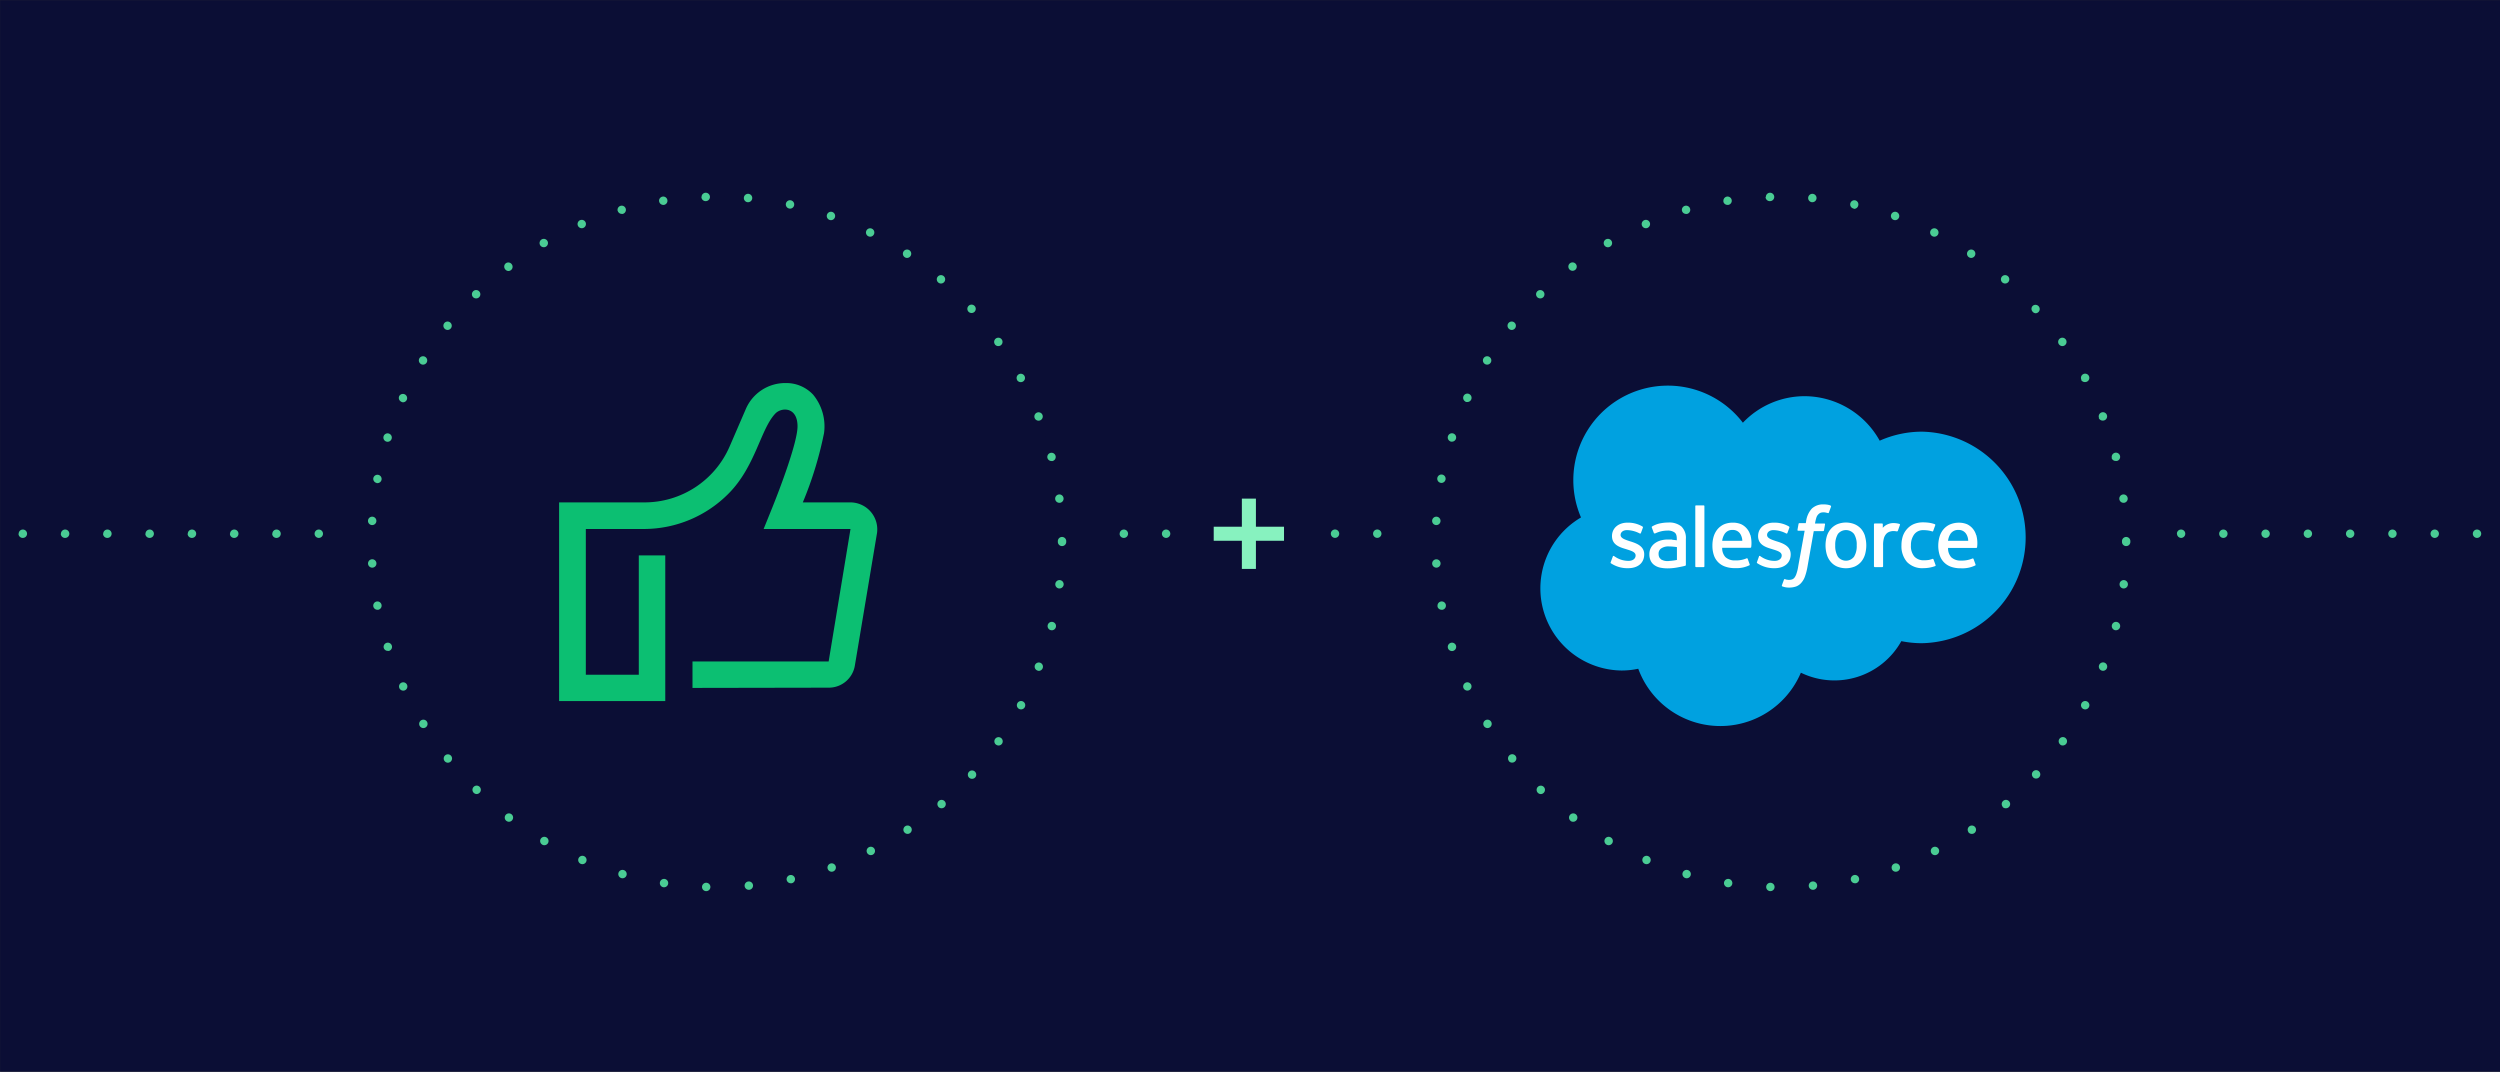 <svg xmlns="http://www.w3.org/2000/svg" viewBox="0 0 596 255.5"><rect x="0" y="0" width="596" height="255.5" fill="#333333" stroke="none"/><defs><style>.cls-1{fill:#0b0e35;}.cls-2{fill:#4acc94;}.cls-3{fill:#87f2bf;}.cls-4{fill:#00a1e0;}.cls-5{fill:#fff;}.cls-6{fill:#0cbf72;}</style></defs><title>tray-connector-customers-salesforce</title><g id="Artwork"><rect class="cls-1" x="0.02" y="0.03" width="596" height="255.5"/><path class="cls-2" d="M75,127.24a1,1,0,0,1,1-1h0a1,1,0,0,1,1,1h0a1,1,0,0,1-1,1h0A1,1,0,0,1,75,127.24Zm-10.07,0a1,1,0,0,1,1-1h0a1,1,0,0,1,1,1h0a1,1,0,0,1-1,1h0A1,1,0,0,1,64.89,127.24Zm-10.08,0a1,1,0,0,1,1-1h0a1,1,0,0,1,1,1h0a1,1,0,0,1-1,1h0A1,1,0,0,1,54.81,127.24Zm-10.08,0a1,1,0,0,1,1-1h0a1,1,0,0,1,1,1h0a1,1,0,0,1-1,1h0A1,1,0,0,1,44.73,127.24Zm-10.08,0a1,1,0,0,1,1-1h0a1,1,0,0,1,1,1h0a1,1,0,0,1-1,1h0A1,1,0,0,1,34.65,127.24Zm-10.08,0a1,1,0,0,1,1-1h0a1,1,0,0,1,1,1h0a1,1,0,0,1-1,1h0A1,1,0,0,1,24.57,127.24Zm-10.08,0a1,1,0,0,1,1-1h0a1,1,0,0,1,1,1h0a1,1,0,0,1-1,1h0A1,1,0,0,1,14.49,127.24Zm-10.08,0a1,1,0,0,1,1-1h0a1,1,0,0,1,1,1h0a1,1,0,0,1-1,1h0A1,1,0,0,1,4.41,127.24Z"/><path class="cls-2" d="M589.52,127.24a1,1,0,0,1,1-1h0a1,1,0,0,1,1,1h0a1,1,0,0,1-1,1h0A1,1,0,0,1,589.52,127.24Zm-10.08,0a1,1,0,0,1,1-1h0a1,1,0,0,1,1,1h0a1,1,0,0,1-1,1h0A1,1,0,0,1,579.44,127.24Zm-10.08,0a1,1,0,0,1,1-1h0a1,1,0,0,1,1,1h0a1,1,0,0,1-1,1h0A1,1,0,0,1,569.36,127.24Zm-10.08,0a1,1,0,0,1,1-1h0a1,1,0,0,1,1,1h0a1,1,0,0,1-1,1h0A1,1,0,0,1,559.28,127.24Zm-10.08,0a1,1,0,0,1,1-1h0a1,1,0,0,1,1,1h0a1,1,0,0,1-1,1h0A1,1,0,0,1,549.2,127.24Zm-10.08,0a1,1,0,0,1,1-1h0a1,1,0,0,1,1,1h0a1,1,0,0,1-1,1h0A1,1,0,0,1,539.12,127.24Zm-10.07,0a1,1,0,0,1,1-1h0a1,1,0,0,1,1,1h0a1,1,0,0,1-1,1h0A1,1,0,0,1,529.05,127.24Zm-10.08,0a1,1,0,0,1,1-1h0a1,1,0,0,1,1,1h0a1,1,0,0,1-1,1h0A1,1,0,0,1,519,127.24Z"/><path class="cls-2" d="M277,127.24a1,1,0,0,1,1-1h0a1,1,0,0,1,1,1h0a1,1,0,0,1-1,1h0A1,1,0,0,1,277,127.24Zm-10.07,0a1,1,0,0,1,1-1h0a1,1,0,0,1,1,1h0a1,1,0,0,1-1,1h0A1,1,0,0,1,266.91,127.24Z"/><path class="cls-2" d="M327.34,127.23a1,1,0,0,1,1-1h0a1,1,0,0,1,1,1h0a1,1,0,0,1-1,1h0A1,1,0,0,1,327.34,127.23Zm-10.07,0a1,1,0,0,1,1-1h0a1,1,0,0,1,1,1h0a1,1,0,0,1-1,1h0A1,1,0,0,1,317.27,127.23Z"/><circle class="cls-1" cx="170.89" cy="129.18" r="82.31"/><path class="cls-2" d="M168.36,212.45a1,1,0,0,1-1-1h0a1,1,0,0,1,1-1h0a1,1,0,0,1,1,1h0a1,1,0,0,1-1,1h0Zm9.16-1.22a1,1,0,0,1,.91-1.09h0a1,1,0,0,1,1.09.91h0a1,1,0,0,1-.91,1.08h-.09A1,1,0,0,1,177.52,211.23Zm-19.37.29h0a1,1,0,0,1-.83-1.14h0a1,1,0,0,1,1.14-.84h0a1,1,0,0,1,.83,1.14h0a1,1,0,0,1-1,.85h-.16Zm29.4-1.71a1,1,0,0,1,.77-1.19h0a1,1,0,0,1,1.19.76h0a1,1,0,0,1-.77,1.19h0l-.21,0h0A1,1,0,0,1,187.55,209.81Zm-39.42-.47a1,1,0,0,1-.69-1.23h0a1,1,0,0,1,1.24-.69h0a1,1,0,0,1,.69,1.23h0a1,1,0,0,1-1,.73h0A.84.84,0,0,1,148.13,209.34Zm49.2-2.19a1,1,0,0,1,.61-1.27h0a1,1,0,0,1,1.28.61h0a1,1,0,0,1-.61,1.27h0a1,1,0,0,1-.33.06h0A1,1,0,0,1,197.33,207.15Zm-58.88-1.21a1,1,0,0,1-.53-1.31h0a1,1,0,0,1,1.31-.53h0a1,1,0,0,1,.53,1.31h0a1,1,0,0,1-.92.61h0A1.09,1.09,0,0,1,138.45,205.94Zm68.26-2.63a1,1,0,0,1,.45-1.34h0a1,1,0,0,1,1.34.45h0a1,1,0,0,1-.45,1.34h0a1,1,0,0,1-.45.1h0A1,1,0,0,1,206.71,203.31Zm-77.44-1.95h0a1,1,0,0,1-.37-1.36h0a1,1,0,0,1,1.37-.37h0a1,1,0,0,1,.37,1.37h0a1,1,0,0,1-.87.5h0A.93.93,0,0,1,129.27,201.36Zm86.27-3a1,1,0,0,1,.27-1.39h0a1,1,0,0,1,1.39.28h0a1,1,0,0,1-.28,1.38h0a.94.94,0,0,1-.55.17h0A1,1,0,0,1,215.54,198.35Zm-94.82-2.66h0a1,1,0,0,1-.19-1.39h0a1,1,0,0,1,1.4-.2h0a1,1,0,0,1,.19,1.4h0a1,1,0,0,1-.8.4h0A1,1,0,0,1,120.72,195.69Zm103-3.36a1,1,0,0,1,.1-1.41h0a1,1,0,0,1,1.41.11h0a1,1,0,0,1-.1,1.41h0a1,1,0,0,1-.65.24h0A1,1,0,0,1,223.69,192.33ZM112.93,189a1,1,0,0,1,0-1.42h0a1,1,0,0,1,1.41,0h0a1,1,0,0,1,0,1.41h0a1,1,0,0,1-.71.31h0A1,1,0,0,1,112.93,189ZM231,185.36A1,1,0,0,1,231,184h0a1,1,0,0,1,1.41-.06h0a1,1,0,0,1,.07,1.41h0a1,1,0,0,1-.74.32h0A1,1,0,0,1,231,185.36Zm-125-3.91a1,1,0,0,1,.15-1.4h0a1,1,0,0,1,1.4.15h0a1,1,0,0,1-.15,1.4h0a1,1,0,0,1-.62.23h0A1,1,0,0,1,106,181.45Zm131.48-3.9a1,1,0,0,1-.24-1.39h0a1,1,0,0,1,1.39-.24h0a1,1,0,0,1,.24,1.39h0a1,1,0,0,1-.82.42h0A1,1,0,0,1,237.5,177.55ZM100.08,173.1a1,1,0,0,1,.32-1.38h0a1,1,0,0,1,1.38.32h0a1,1,0,0,1-.32,1.38h0a1,1,0,0,1-.53.15h0A1,1,0,0,1,100.08,173.1ZM242.94,169a1,1,0,0,1-.4-1.35h0a1,1,0,0,1,1.35-.41h0a1,1,0,0,1,.41,1.36h0a1,1,0,0,1-.88.52h0A1,1,0,0,1,242.94,169ZM95.22,164.07a1,1,0,0,1,.49-1.32h0a1,1,0,0,1,1.32.49h0a1,1,0,0,1-.48,1.32h0a1.06,1.06,0,0,1-.42.09h0A1,1,0,0,1,95.22,164.07Zm152.08-4.22a1,1,0,0,1-.57-1.29h0A1,1,0,0,1,248,158h0a1,1,0,0,1,.57,1.3h0a1,1,0,0,1-.93.64h0A1.15,1.15,0,0,1,247.3,159.85ZM91.5,154.51a1,1,0,0,1,.65-1.25h0a1,1,0,0,1,1.26.65h0a1,1,0,0,1-.65,1.26h0a1,1,0,0,1-.3,0h0A1,1,0,0,1,91.5,154.51Zm159-4.28a1,1,0,0,1-.72-1.22h0a1,1,0,0,1,1.21-.73h0a1,1,0,0,1,.73,1.22h0a1,1,0,0,1-1,.76h0ZM89,144.57a1,1,0,0,1,.8-1.17h0a1,1,0,0,1,1.16.8h0a1,1,0,0,1-.79,1.17h0l-.19,0h0A1,1,0,0,1,89,144.57Zm163.46-4.28a1,1,0,0,1-.87-1.12h0a1,1,0,0,1,1.11-.87h0a1,1,0,0,1,.87,1.12h0a1,1,0,0,1-1,.87h-.12Zm-164.72-5.9a1,1,0,0,1,.94-1.06h0a1,1,0,0,1,1.06.94h0a1,1,0,0,1-.94,1.06h-.06A1,1,0,0,1,87.74,134.39Zm164.45-5.21a.19.19,0,0,1,0-.08h0a.28.28,0,0,1,0-.09h0a1,1,0,0,1,1-1h0a1,1,0,0,1,1,1h0v.09h0v.09h0a1,1,0,0,1-1,1h0A1,1,0,0,1,252.19,129.18Zm-163.52-4a1,1,0,0,1-.94-1.06h0a1,1,0,0,1,1.06-.94h0a1,1,0,0,1,.94,1.06h0a1,1,0,0,1-1,.94h-.06ZM251.56,119h0a1,1,0,0,1,.87-1.12h0a1,1,0,0,1,1.12.87h0a1,1,0,0,1-.87,1.12h-.12A1,1,0,0,1,251.56,119ZM89.77,115.13A1,1,0,0,1,89,114h0a1,1,0,0,1,1.16-.8h0a1,1,0,0,1,.8,1.17h0a1,1,0,0,1-1,.81h-.18Zm159.94-5.95a1,1,0,0,1,.73-1.21h0a1,1,0,0,1,1.21.72h0a1,1,0,0,1-.72,1.22h0a1.07,1.07,0,0,1-.25,0h0A1,1,0,0,1,249.71,109.18ZM92.1,105.27a1,1,0,0,1-.65-1.26h0a1,1,0,0,1,1.26-.65h0a1,1,0,0,1,.65,1.26h0a1,1,0,0,1-1,.7h0A1.12,1.12,0,0,1,92.1,105.27Zm154.56-5.62h0a1,1,0,0,1,.57-1.29h0a1,1,0,0,1,1.3.57h0a1,1,0,0,1-.57,1.29h0a.92.92,0,0,1-.36.07h0A1,1,0,0,1,246.66,99.65Zm-151-3.88a1,1,0,0,1-.49-1.33h0A1,1,0,0,1,96.47,94h0a1,1,0,0,1,.5,1.33h0a1,1,0,0,1-.91.58h0A1,1,0,0,1,95.64,95.77Zm146.82-5.19h0a1,1,0,0,1,.41-1.36h0a1,1,0,0,1,1.35.41h0a1,1,0,0,1-.4,1.35h0a1,1,0,0,1-.48.12h0A1,1,0,0,1,242.46,90.58Zm-142.14-3.8A1,1,0,0,1,100,85.4h0a1,1,0,0,1,1.38-.32h0a1,1,0,0,1,.32,1.38h0a1,1,0,0,1-.85.47h0A1,1,0,0,1,100.32,86.78Zm136.85-4.69h0a1,1,0,0,1,.24-1.4h0a1,1,0,0,1,1.39.24h0a1,1,0,0,1-.23,1.39h0a1,1,0,0,1-.58.19h0A1,1,0,0,1,237.17,82.09ZM106.08,78.43a1,1,0,0,1-.16-1.4h0a1,1,0,0,1,1.41-.15h0a1,1,0,0,1,.15,1.4h0a1,1,0,0,1-.78.38h0A1,1,0,0,1,106.08,78.43Zm124.8-4.13a1,1,0,0,1,.06-1.41h0a1,1,0,0,1,1.42.06h0a1,1,0,0,1-.06,1.41h0a1,1,0,0,1-.67.26h0A1,1,0,0,1,230.88,74.3ZM112.8,70.86a1,1,0,0,1,0-1.42h0a1,1,0,0,1,1.42,0h0a1,1,0,0,1,0,1.42h0a1,1,0,0,1-.7.28h0A1,1,0,0,1,112.8,70.86Zm110.88-3.51a1,1,0,0,1-.11-1.41h0a1,1,0,0,1,1.41-.11h0a1,1,0,0,1,.11,1.41h0a1,1,0,0,1-.76.35h0A1,1,0,0,1,223.68,67.35ZM120.41,64.16a1,1,0,0,1,.19-1.4h0A1,1,0,0,1,122,63h0a1,1,0,0,1-.19,1.4h0a1,1,0,0,1-.61.21h0A1,1,0,0,1,120.41,64.16Zm95.28-2.84a1,1,0,0,1-.28-1.38h0a1,1,0,0,1,1.38-.29h0a1,1,0,0,1,.28,1.39h0a1,1,0,0,1-.83.45h0A.94.94,0,0,1,215.69,61.32Zm-86.92-2.87a1,1,0,0,1,.36-1.37h0a1,1,0,0,1,1.37.36h0a1,1,0,0,1-.36,1.37h0a1,1,0,0,1-.51.13h0A1,1,0,0,1,128.77,58.45ZM207,56.32a1,1,0,0,1-.45-1.34h0a1,1,0,0,1,1.34-.45h0a1,1,0,0,1,.45,1.34h0a1,1,0,0,1-.89.56h0A1.06,1.06,0,0,1,207,56.32ZM137.77,53.8a1,1,0,0,1,.53-1.31h0a1,1,0,0,1,1.31.53h0a1,1,0,0,1-.53,1.31h0a.91.91,0,0,1-.39.08h0A1,1,0,0,1,137.77,53.8Zm60-1.37a1,1,0,0,1-.61-1.27h0a1,1,0,0,1,1.27-.62h0a1,1,0,0,1,.61,1.28h0a1,1,0,0,1-.94.67h0A1,1,0,0,1,197.79,52.43Zm-50.51-2.12a1,1,0,0,1,.68-1.24h0a1,1,0,0,1,1.24.69h0a1,1,0,0,1-.69,1.23h0a.84.84,0,0,1-.27,0h0A1,1,0,0,1,147.28,50.31Zm40.87-.6a1,1,0,0,1-.77-1.19h0a1,1,0,0,1,1.19-.76h0a1,1,0,0,1,.77,1.19h0a1,1,0,0,1-1,.79h0A.76.76,0,0,1,188.15,49.71Zm-31-1.7a1,1,0,0,1,.84-1.14h0a1,1,0,0,1,1.14.84h0a1,1,0,0,1-.83,1.14h-.16A1,1,0,0,1,157.14,48Zm21.12.2a1,1,0,0,1-.91-1.09h0a1,1,0,0,1,1.09-.91h0a1,1,0,0,1,.9,1.09h0a1,1,0,0,1-1,.91h-.09Zm-11-1.26a1,1,0,0,1,1-1h0a1,1,0,0,1,1,1h0a1,1,0,0,1-1,1h0A1,1,0,0,1,167.22,47Z"/><circle class="cls-1" cx="424.58" cy="129.18" r="82.31"/><path class="cls-2" d="M422.06,212.45a1,1,0,0,1-1-1h0a1,1,0,0,1,1-1h0a1,1,0,0,1,1,1h0a1,1,0,0,1-1,1h0Zm9.15-1.22a1,1,0,0,1,.91-1.09h0a1,1,0,0,1,1.09.91h0a1,1,0,0,1-.91,1.08h-.09A1,1,0,0,1,431.21,211.23Zm-19.37.29a1,1,0,0,1-.83-1.14h0a1,1,0,0,1,1.14-.84h0a1,1,0,0,1,.83,1.14h0a1,1,0,0,1-1,.85h-.16Zm29.41-1.71a1,1,0,0,1,.76-1.2h0a1,1,0,0,1,1.19.77h0a1,1,0,0,1-.76,1.19h0a.86.86,0,0,1-.22,0h0A1,1,0,0,1,441.25,209.81Zm-39.43-.47h0a1,1,0,0,1-.69-1.23h0a1,1,0,0,1,1.24-.69h0a1,1,0,0,1,.69,1.23h0a1,1,0,0,1-1,.73h0A.9.9,0,0,1,401.82,209.34Zm49.2-2.19a1,1,0,0,1,.61-1.27h0a1,1,0,0,1,1.28.61h0a1,1,0,0,1-.61,1.27h0a1,1,0,0,1-.33.06h0A1,1,0,0,1,451,207.15Zm-58.88-1.21a1,1,0,0,1-.53-1.31h0a1,1,0,0,1,1.31-.53h0a1,1,0,0,1,.53,1.31h0a1,1,0,0,1-.92.61h0A1.09,1.09,0,0,1,392.14,205.94Zm68.26-2.63a1,1,0,0,1,.45-1.34h0a1,1,0,0,1,1.34.45h0a1,1,0,0,1-.45,1.34h0a1,1,0,0,1-.44.11h0A1,1,0,0,1,460.4,203.31ZM383,201.36a1,1,0,0,1-.37-1.36h0a1,1,0,0,1,1.37-.37h0a1,1,0,0,1,.37,1.37h0a1,1,0,0,1-.87.5h0A.93.93,0,0,1,383,201.36Zm86.27-3a1,1,0,0,1,.27-1.39h0a1,1,0,0,1,1.38.28h0a1,1,0,0,1-.28,1.39h0a1,1,0,0,1-.55.16h0A1,1,0,0,1,469.23,198.35Zm-94.82-2.65a1,1,0,0,1-.19-1.4h0a1,1,0,0,1,1.4-.2h0a1,1,0,0,1,.19,1.4h0a1,1,0,0,1-.8.4h0A1,1,0,0,1,374.41,195.7Zm103-3.37a1,1,0,0,1,.11-1.41h0a1,1,0,0,1,1.42.11h0a1,1,0,0,1-.11,1.41h0a1,1,0,0,1-.65.24h0A1,1,0,0,1,477.38,192.33ZM366.62,189a1,1,0,0,1,0-1.41h0a1,1,0,0,1,1.41,0h0a1,1,0,0,1,0,1.41h0a1,1,0,0,1-.72.31h0A1,1,0,0,1,366.62,189Zm118.11-3.66a1,1,0,0,1-.06-1.41h0a1,1,0,0,1,1.41-.06h0a1,1,0,0,1,.07,1.41h0a1,1,0,0,1-.74.33h0A1,1,0,0,1,484.73,185.36Zm-125-3.91a1,1,0,0,1,.15-1.4h0a1,1,0,0,1,1.41.15h0a1,1,0,0,1-.16,1.4h0a1,1,0,0,1-.62.23h0A1,1,0,0,1,359.71,181.45Zm131.48-3.9a1,1,0,0,1-.24-1.39h0a1,1,0,0,1,1.39-.24h0a1,1,0,0,1,.24,1.39h0a1,1,0,0,1-.82.43h0A.93.93,0,0,1,491.19,177.55ZM353.77,173.1a1,1,0,0,1,.32-1.38h0a1,1,0,0,1,1.38.32h0a1,1,0,0,1-.32,1.38h0a1,1,0,0,1-.53.15h0A1,1,0,0,1,353.77,173.1ZM496.63,169a1,1,0,0,1-.4-1.35h0a1,1,0,0,1,1.35-.41h0a1,1,0,0,1,.41,1.36h0a1,1,0,0,1-.88.52h0A1,1,0,0,1,496.63,169Zm-147.72-4.93a1,1,0,0,1,.49-1.32h0a1,1,0,0,1,1.32.48h0a1,1,0,0,1-.48,1.32h0a1.06,1.06,0,0,1-.42.09h0A1,1,0,0,1,348.91,164.07ZM501,159.85a1,1,0,0,1-.57-1.29h0a1,1,0,0,1,1.29-.58h0a1,1,0,0,1,.57,1.3h0a1,1,0,0,1-.93.64h0A1.1,1.1,0,0,1,501,159.85Zm-155.8-5.33a1,1,0,0,1,.65-1.26h0a1,1,0,0,1,1.26.65h0a1,1,0,0,1-.65,1.25h0a.79.79,0,0,1-.3.05h0A1,1,0,0,1,345.19,154.52Zm159-4.29a1,1,0,0,1-.72-1.22h0a1,1,0,0,1,1.21-.73h0a1,1,0,0,1,.73,1.22h0a1,1,0,0,1-1,.75h0A1.1,1.1,0,0,1,504.17,150.23Zm-161.48-5.66a1,1,0,0,1,.8-1.17h0a1,1,0,0,1,1.17.8h0a1,1,0,0,1-.8,1.17h0l-.19,0h0A1,1,0,0,1,342.69,144.57Zm163.46-4.28a1,1,0,0,1-.87-1.12h0a1,1,0,0,1,1.11-.87h0a1,1,0,0,1,.87,1.12h0a1,1,0,0,1-1,.87h-.12ZM341.43,134.4a1,1,0,0,1,.94-1.06h0a1,1,0,0,1,1.06.93h0a1,1,0,0,1-.94,1.06h-.06A1,1,0,0,1,341.43,134.4Zm164.45-5.22s0-.05,0-.08h0a.28.28,0,0,1,0-.09h0a1,1,0,0,1,1-1h0a1,1,0,0,1,1,1h0v.09h0v.09h0a1,1,0,0,1-1,1h0A1,1,0,0,1,505.88,129.18Zm-163.52-4a1,1,0,0,1-.94-1.06h0a1,1,0,0,1,1.06-.94h0a1,1,0,0,1,.94,1.06h0a1,1,0,0,1-1,.94h-.06ZM505.25,119h0a1,1,0,0,1,.87-1.12h0a1,1,0,0,1,1.12.87h0a1,1,0,0,1-.87,1.12h-.12A1,1,0,0,1,505.25,119Zm-161.79-3.89a1,1,0,0,1-.8-1.17h0a1,1,0,0,1,1.16-.8h0a1,1,0,0,1,.8,1.17h0a1,1,0,0,1-1,.82h0Zm160-5.95h0a1,1,0,0,1,.73-1.21h0a1,1,0,0,1,1.22.72h0a1,1,0,0,1-.72,1.22h0a1,1,0,0,1-.25,0h0A1,1,0,0,1,503.41,109.18Zm-157.62-3.91a1,1,0,0,1-.65-1.26h0a1,1,0,0,1,1.26-.65h0a1,1,0,0,1,.65,1.26h0a1,1,0,0,1-1,.69h0A1,1,0,0,1,345.79,105.27Zm154.56-5.62a1,1,0,0,1,.57-1.29h0a1,1,0,0,1,1.3.57h0a1,1,0,0,1-.57,1.29h0a.92.92,0,0,1-.36.07h0A1,1,0,0,1,500.35,99.65Zm-151-3.88a1,1,0,0,1-.49-1.33h0a1,1,0,0,1,1.33-.49h0a1,1,0,0,1,.49,1.33h0a1,1,0,0,1-.92.58h0A1,1,0,0,1,349.33,95.77Zm146.82-5.19a1,1,0,0,1,.41-1.36h0a1,1,0,0,1,1.35.41h0a1,1,0,0,1-.4,1.35h0a1,1,0,0,1-.48.12h0A1,1,0,0,1,496.15,90.58ZM354,86.78a1,1,0,0,1-.32-1.38h0a1,1,0,0,1,1.38-.32h0a1,1,0,0,1,.32,1.38h0a1,1,0,0,1-.85.47h0A1,1,0,0,1,354,86.78Zm136.85-4.69a1,1,0,0,1,.24-1.4h0a1,1,0,0,1,1.39.24h0a1,1,0,0,1-.23,1.39h0a1,1,0,0,1-.58.19h0A1,1,0,0,1,490.86,82.09ZM359.77,78.43a1,1,0,0,1-.16-1.4h0a1,1,0,0,1,1.41-.15h0a1,1,0,0,1,.15,1.4h0a1,1,0,0,1-.78.38h0A1,1,0,0,1,359.77,78.43Zm124.8-4.13a1,1,0,0,1,.06-1.41h0A1,1,0,0,1,486,73h0a1,1,0,0,1-.06,1.42h0a1,1,0,0,1-.67.26h0A1,1,0,0,1,484.57,74.3ZM366.49,70.86a1,1,0,0,1,0-1.41h0a1,1,0,0,1,1.42,0h0a1,1,0,0,1,0,1.41h0a1,1,0,0,1-.7.28h0A1,1,0,0,1,366.49,70.86Zm110.88-3.51a1,1,0,0,1-.11-1.41h0a1,1,0,0,1,1.41-.11h0a1,1,0,0,1,.11,1.41h0a1,1,0,0,1-.76.35h0A1,1,0,0,1,477.37,67.35ZM374.1,64.16a1,1,0,0,1,.19-1.4h0a1,1,0,0,1,1.4.19h0a1,1,0,0,1-.19,1.41h0a1.06,1.06,0,0,1-.61.2h0A1,1,0,0,1,374.1,64.16Zm95.28-2.84a1,1,0,0,1-.28-1.38h0a1,1,0,0,1,1.38-.29h0a1,1,0,0,1,.28,1.39h0a1,1,0,0,1-.83.45h0A1,1,0,0,1,469.38,61.32Zm-86.92-2.87a1,1,0,0,1,.36-1.37h0a1,1,0,0,1,1.37.36h0a1,1,0,0,1-.36,1.37h0a1.06,1.06,0,0,1-.51.14h0A1,1,0,0,1,382.46,58.45Zm78.24-2.13a1,1,0,0,1-.45-1.34h0a1,1,0,0,1,1.34-.45h0a1,1,0,0,1,.45,1.34h0a1,1,0,0,1-.89.56h0A1.06,1.06,0,0,1,460.7,56.32Zm-69.24-2.51a1,1,0,0,1,.53-1.32h0a1,1,0,0,1,1.31.53h0a1,1,0,0,1-.53,1.31h0a.91.91,0,0,1-.39.08h0A1,1,0,0,1,391.46,53.81Zm60-1.38h0a1,1,0,0,1-.61-1.27h0a1,1,0,0,1,1.27-.62h0a1,1,0,0,1,.61,1.28h0a1,1,0,0,1-.94.67h0A1,1,0,0,1,451.48,52.43ZM401,50.31a1,1,0,0,1,.68-1.24h0a1,1,0,0,1,1.24.69h0A1,1,0,0,1,402.2,51h0a.84.84,0,0,1-.27,0h0A1,1,0,0,1,401,50.31Zm40.87-.6a1,1,0,0,1-.76-1.19h0a1,1,0,0,1,1.18-.76h0A1,1,0,0,1,443,49h0a1,1,0,0,1-1,.79h0Zm-31-1.7a1,1,0,0,1,.83-1.14h0a1,1,0,0,1,1.14.83h0a1,1,0,0,1-.83,1.15h-.16A1,1,0,0,1,410.84,48Zm21.11.2a1,1,0,0,1-.91-1.09h0a1,1,0,0,1,1.09-.91h0a1,1,0,0,1,.9,1.09h0a1,1,0,0,1-1,.91H432Zm-11-1.26a1,1,0,0,1,1-1h0a1,1,0,0,1,1,1h0a1,1,0,0,1-1,1h0A1,1,0,0,1,420.91,47Z"/><rect class="cls-3" x="296.06" y="118.87" width="3.35" height="16.76"/><rect class="cls-3" x="289.35" y="125.57" width="16.76" height="3.35"/><path class="cls-4" d="M415.51,100.77a20.32,20.32,0,0,1,14.7-6.32,20.56,20.56,0,0,1,17.91,10.61,24.83,24.83,0,0,1,10.08-2.15,25.22,25.22,0,0,1,0,50.43,24.66,24.66,0,0,1-4.92-.49,18.27,18.27,0,0,1-23.95,7.52,20.85,20.85,0,0,1-38.77-.94,19,19,0,0,1-4,.42,19.59,19.59,0,0,1-9.65-36.49,22.53,22.53,0,0,1,38.59-22.59"/><path class="cls-5" d="M384,134c-.08.19,0,.23,0,.26a7.16,7.16,0,0,0,.66.39,7.08,7.08,0,0,0,3.46.81c2.39,0,3.86-1.27,3.86-3.31v0c0-1.88-1.66-2.57-3.23-3.06l-.2-.06c-1.17-.39-2.2-.72-2.2-1.49v0c0-.66.6-1.16,1.52-1.16a6.78,6.78,0,0,1,3,.78s.23.14.32-.08.44-1.18.48-1.3a.23.23,0,0,0-.12-.27,6.68,6.68,0,0,0-3.41-.91H388c-2.18,0-3.7,1.31-3.7,3.2v0c0,2,1.68,2.63,3.25,3.08l.25.08c1.14.36,2.13.66,2.13,1.46v0c0,.74-.64,1.29-1.67,1.29a5.65,5.65,0,0,1-3.07-.88l-.39-.25a.18.18,0,0,0-.26,0,.31.31,0,0,0-.05.1L384,134Z"/><path class="cls-5" d="M418.87,134c-.08.19,0,.23.05.26a7.18,7.18,0,0,0,4.13,1.2c2.38,0,3.85-1.27,3.85-3.31v0c0-1.88-1.66-2.57-3.23-3.06l-.2-.06c-1.16-.39-2.2-.72-2.2-1.49v0c0-.66.6-1.16,1.52-1.16a6.78,6.78,0,0,1,3,.78s.23.14.32-.08.44-1.18.48-1.3a.24.24,0,0,0-.11-.27,6.73,6.73,0,0,0-3.41-.91h-.24c-2.18,0-3.7,1.31-3.7,3.2v0c0,2,1.68,2.63,3.25,3.08l.25.08c1.16.36,2.13.66,2.13,1.46v0c0,.74-.64,1.29-1.67,1.29a5.65,5.65,0,0,1-3.07-.88c-.17-.1-.26-.17-.38-.25a.21.21,0,0,0-.29,0l0,.06-.47,1.3Z"/><path class="cls-5" d="M442.64,130a4.85,4.85,0,0,1-.63,2.71,2.42,2.42,0,0,1-3.86,0,5,5,0,0,1-.63-2.71,5,5,0,0,1,.63-2.69,2.45,2.45,0,0,1,3.45-.41,2.65,2.65,0,0,1,.41.41,4.76,4.76,0,0,1,.63,2.69m2-2.14a4.81,4.81,0,0,0-.9-1.72A4.38,4.38,0,0,0,442.2,125a5.52,5.52,0,0,0-4.26,0,4.29,4.29,0,0,0-1.53,1.17,4.68,4.68,0,0,0-.91,1.72,7.94,7.94,0,0,0,0,4.27,4.8,4.8,0,0,0,.91,1.73,4.18,4.18,0,0,0,1.53,1.16,5.61,5.61,0,0,0,4.26,0,4.35,4.35,0,0,0,1.53-1.16,4.94,4.94,0,0,0,.9-1.73,7.94,7.94,0,0,0,0-4.27"/><path class="cls-5" d="M460.94,133.36a.19.19,0,0,0-.23-.13h0a5,5,0,0,1-.93.27,7.83,7.83,0,0,1-1.08.07,3,3,0,0,1-2.28-.85,3.79,3.79,0,0,1-.85-2.71,4.25,4.25,0,0,1,.78-2.62,2.59,2.59,0,0,1,2.2-1,6.8,6.8,0,0,1,2.1.3s.16.07.23-.13l.49-1.36a.19.19,0,0,0-.11-.23h0a6.83,6.83,0,0,0-1.33-.34,10.56,10.56,0,0,0-1.49-.1,5.57,5.57,0,0,0-2.21.42,4.63,4.63,0,0,0-1.6,1.17,4.81,4.81,0,0,0-1,1.72,6.82,6.82,0,0,0-.32,2.14,5.72,5.72,0,0,0,1.32,4,5.05,5.05,0,0,0,3.92,1.47,8.16,8.16,0,0,0,2.81-.5.18.18,0,0,0,.08-.24l-.49-1.34Z"/><path class="cls-5" d="M464.41,128.92a4,4,0,0,1,.54-1.58,2.14,2.14,0,0,1,1.94-1,2.07,2.07,0,0,1,1.88,1,3.17,3.17,0,0,1,.45,1.58Zm6.69-1.4A4.08,4.08,0,0,0,469,125a4.94,4.94,0,0,0-1.94-.39,5.46,5.46,0,0,0-2.22.43,4.41,4.41,0,0,0-1.55,1.19,4.76,4.76,0,0,0-.91,1.74,7.81,7.81,0,0,0-.3,2.15,7.39,7.39,0,0,0,.31,2.14,4.34,4.34,0,0,0,2.66,2.83,6.75,6.75,0,0,0,2.44.39,7,7,0,0,0,3.39-.67c.07,0,.15-.11.06-.32l-.45-1.23a.19.19,0,0,0-.24-.12h0a6.36,6.36,0,0,1-2.76.5,3.2,3.2,0,0,1-2.3-.78,3.13,3.13,0,0,1-.77-2.23h6.72a.21.21,0,0,0,.2-.18,7.29,7.29,0,0,0-.2-2.9Z"/><path class="cls-5" d="M410.57,128.92a3.88,3.88,0,0,1,.55-1.58,2.14,2.14,0,0,1,1.92-1,2.07,2.07,0,0,1,1.88,1,3.39,3.39,0,0,1,.45,1.58Zm6.69-1.4a4.1,4.1,0,0,0-2.13-2.53,5,5,0,0,0-1.94-.39A5.43,5.43,0,0,0,411,125a4.54,4.54,0,0,0-1.56,1.19,5.08,5.08,0,0,0-.91,1.74,7.44,7.44,0,0,0-.29,2.15,7.05,7.05,0,0,0,.3,2.14,4.29,4.29,0,0,0,2.67,2.83,6.75,6.75,0,0,0,2.44.39,7,7,0,0,0,3.39-.67c.07,0,.14-.11.05-.32l-.44-1.23a.19.19,0,0,0-.24-.12h0a6.38,6.38,0,0,1-2.76.5,3.21,3.21,0,0,1-2.3-.78,3.13,3.13,0,0,1-.78-2.23h6.72a.21.21,0,0,0,.2-.18,7.29,7.29,0,0,0-.2-2.9Z"/><path class="cls-5" d="M396,133.32a1.37,1.37,0,0,1-.38-.38,1.71,1.71,0,0,1-.21-.88,1.47,1.47,0,0,1,.6-1.3,3.05,3.05,0,0,1,1.94-.49,14,14,0,0,1,1.83.16v3.06h0a14,14,0,0,1-1.82.24,3,3,0,0,1-2-.39m2.67-4.72c-.27,0-.62,0-1,0a6.2,6.2,0,0,0-1.66.21,4.26,4.26,0,0,0-1.4.65,3.27,3.27,0,0,0-1,1.11,3.21,3.21,0,0,0-.36,1.55,3.5,3.5,0,0,0,.31,1.53,2.71,2.71,0,0,0,.88,1.05,3.66,3.66,0,0,0,1.37.6,8.79,8.79,0,0,0,1.77.18,12.79,12.79,0,0,0,2.05-.17c.66-.11,1.47-.28,1.69-.33l.47-.12a.22.22,0,0,0,.16-.22v-6.16a3.77,3.77,0,0,0-1.08-3,4.57,4.57,0,0,0-3.1-.93,10,10,0,0,0-1.8.17,6.15,6.15,0,0,0-2.07.77.2.2,0,0,0-.06.27l.47,1.27a.19.19,0,0,0,.22.12h0l.11,0a6.8,6.8,0,0,1,2.93-.68,2.69,2.69,0,0,1,1.66.43c.39.28.56.71.56,1.6v.29c-.58-.09-1.11-.13-1.11-.13"/><path class="cls-5" d="M452.94,125.14a.18.18,0,0,0-.08-.23h0a5.47,5.47,0,0,0-1.13-.2A3.42,3.42,0,0,0,450,125a3.16,3.16,0,0,0-1.14.84V125a.18.18,0,0,0-.18-.2h-1.73a.19.19,0,0,0-.2.19h0v10a.22.22,0,0,0,.21.21h1.76a.21.21,0,0,0,.21-.21v-5a5.89,5.89,0,0,1,.22-1.77,2.64,2.64,0,0,1,.59-1,2,2,0,0,1,.83-.49,3.06,3.06,0,0,1,.9-.13,4.53,4.53,0,0,1,.74.09.25.25,0,0,0,.25-.18c.11-.31.44-1.23.5-1.41"/><path class="cls-5" d="M436.36,120.48c-.22-.06-.44-.12-.66-.16a5.58,5.58,0,0,0-.91-.07,3.88,3.88,0,0,0-2.85,1,5.59,5.59,0,0,0-1.36,3l-.08.46H429a.23.23,0,0,0-.23.2l-.25,1.4c0,.13,0,.21.22.21h1.49L428.7,135a9.32,9.32,0,0,1-.39,1.66,3.18,3.18,0,0,1-.47,1,1.24,1.24,0,0,1-.61.47,2.54,2.54,0,0,1-.78.12l-.54-.06a2.53,2.53,0,0,1-.36-.12.19.19,0,0,0-.24.1h0c-.06.14-.46,1.23-.5,1.36a.2.2,0,0,0,.1.27h0a6.32,6.32,0,0,0,.62.18,4.59,4.59,0,0,0,1,.1,5.13,5.13,0,0,0,1.65-.26,3,3,0,0,0,1.24-.87,4.46,4.46,0,0,0,.88-1.5,13.66,13.66,0,0,0,.59-2.26l1.51-8.57h2.22a.22.22,0,0,0,.22-.19l.25-1.41c0-.13,0-.21-.22-.21H432.7a10.16,10.16,0,0,1,.36-1.52,1.88,1.88,0,0,1,.47-.71,1.58,1.58,0,0,1,.56-.36,2.64,2.64,0,0,1,1.28,0l.34.08c.22.07.25,0,.29-.1l.52-1.41a.18.18,0,0,0-.11-.23h0"/><path class="cls-5" d="M406.33,135a.19.19,0,0,1-.19.2h-1.79a.19.19,0,0,1-.19-.19h0V120.68a.18.18,0,0,1,.18-.2h1.79a.19.19,0,0,1,.2.19h0Z"/><path class="cls-6" d="M165.09,164v-6.31h32.46l5.21-31.58H182.05l1.76-4.35c2.34-5.75,6.32-16.42,6.32-20.12,0-4.55-3.6-4.61-5.18-3.16-3.6,3.6-4.77,12.63-11.21,19.14a28.41,28.41,0,0,1-20.08,8.49h-14v34.74h12.63V132.4h6.31v34.73H133.29V119.77h20.37a22.1,22.1,0,0,0,20.27-13.3l3.89-9a10.22,10.22,0,0,1,9.47-6.15,8.75,8.75,0,0,1,6.57,2.78,11.86,11.86,0,0,1,2.59,9.15,87.59,87.59,0,0,1-5.06,16.52h11.37a6.43,6.43,0,0,1,6.32,7.32l-5.28,31.58a6.29,6.29,0,0,1-6.31,5.27Z"/></g></svg>